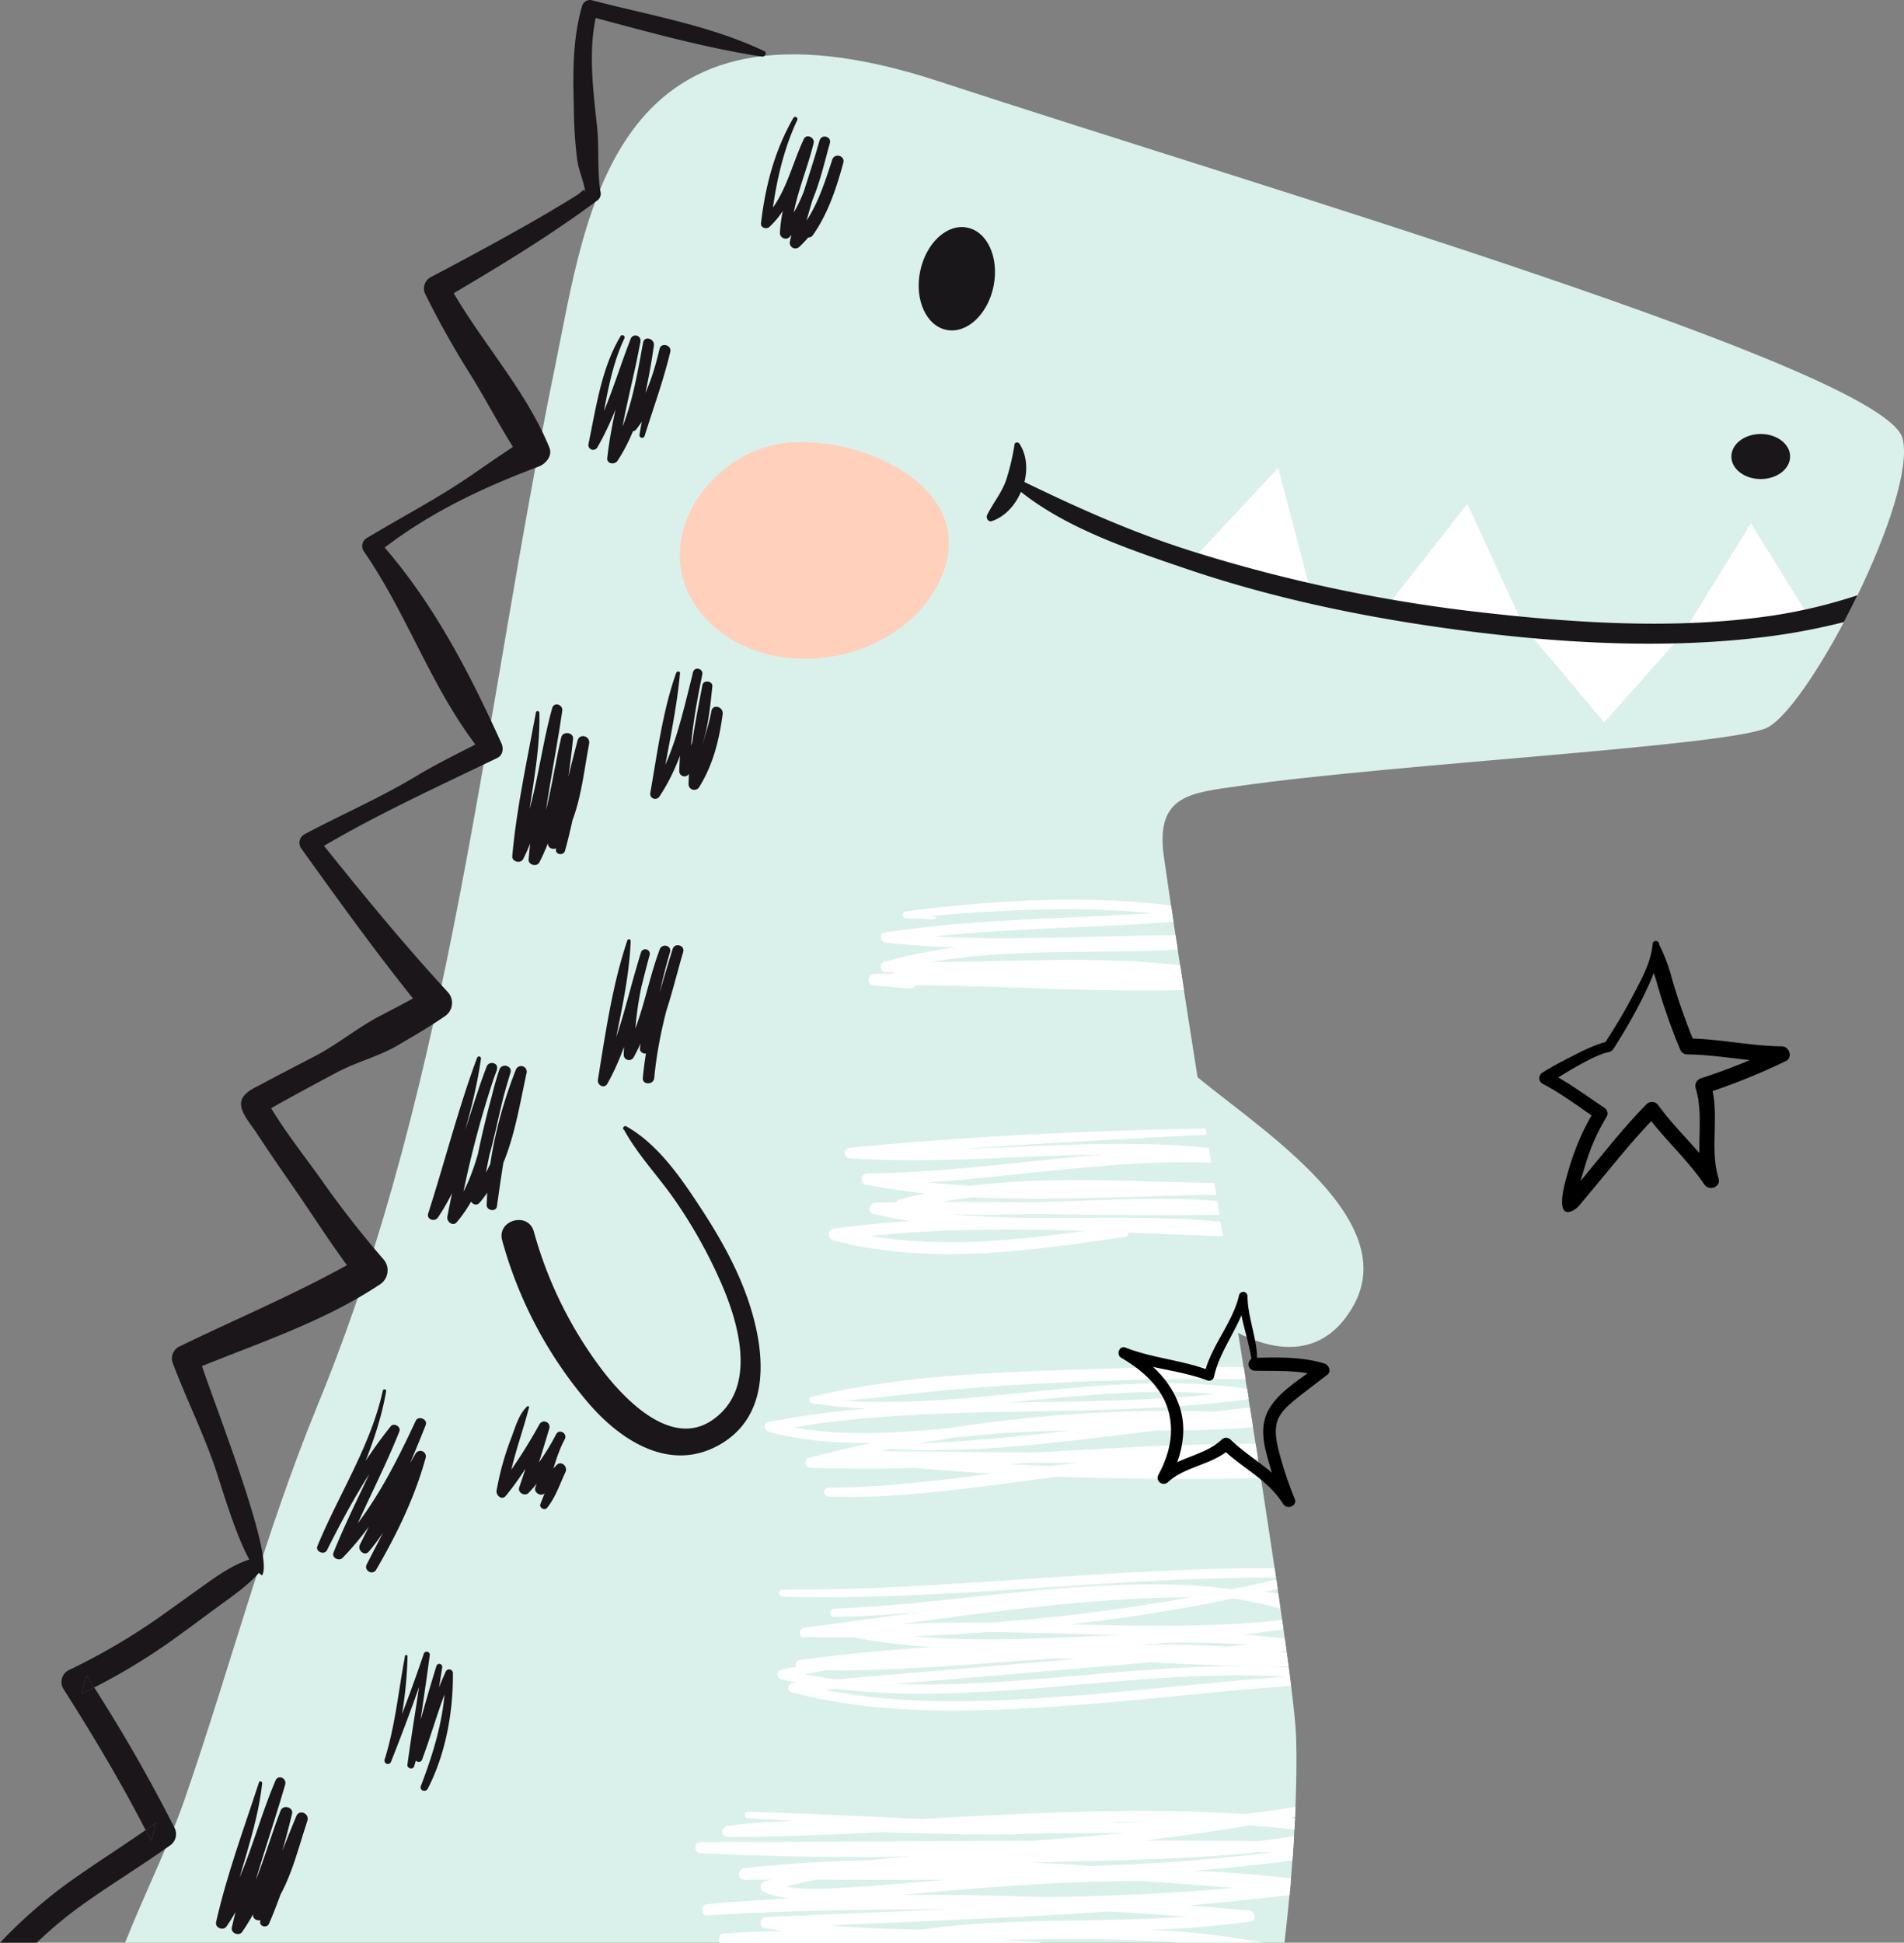 <svg xmlns="http://www.w3.org/2000/svg" viewBox="0 0 606.29 618.56"><rect x="0" y="0" width="606.29" height="618.56" fill="#808080" stroke="none"/><defs><style>.cls-1{fill:#daf1eb;}.cls-2{fill:#1a171b;}.cls-3{fill:#ffd0bb;}.cls-4{fill:#fff;}.cls-5{fill:#1a161a;}</style></defs><g id="Layer_2" data-name="Layer 2"><g id="_1" data-name="1"><path class="cls-1" d="M377.89,340.07c18.69,16.62,69.58,46.74,53,75.82S380,418,370.61,404.46,377.89,340.07,377.89,340.07Z"/><path class="cls-1" d="M412.68,552.45c-1.07-26.77-31.7-206.79-42.06-279.62-2.82-19.86,8.64-20.36,24.14-22.59,49.4-7.09,157.58-12.76,168.24-18.69,14-7.79,47.52-73.22,42.85-91.91C600.39,117.83,403.33,60.19,299,25.92S186.88,67.37,176.68,117.05c-22.57,109.84-32.56,225.73-75.52,330.3-16.91,41.17-27.72,83.23-42.32,125.44-5.19,15-12.87,30.27-19,45.77H409C412.2,592,413.25,566.65,412.68,552.45Z"/><path class="cls-2" d="M316.38,91.12c-1.82,9-8.54,15.23-15,13.92S291.15,95.38,293,86.39s8.53-15.23,15-13.92S318.2,82.13,316.38,91.12Z"/><path class="cls-2" d="M551.32,145.35c0,4,4.19,7.18,9.35,7.18s9.35-3.21,9.35-7.18-4.19-7.17-9.35-7.17S551.32,141.39,551.32,145.35Z"/><path class="cls-3" d="M229,150.78a38.87,38.87,0,0,1,20.21-9.6c23.36-3.35,62.81,13.46,50.68,42.26-12,28.49-56.69,35.93-76.5,11.95C211.18,180.57,216.46,162,229,150.78Z"/><path class="cls-4" d="M378.93,179.1,407,149l10.38,39.46S388.84,186.21,378.93,179.1Z"/><path class="cls-4" d="M441.24,193.64l26-33.23,17.66,38.42S455.78,199.87,441.24,193.64Z"/><polygon class="cls-4" points="485.89 200.39 510.82 229.99 535.74 201.95 485.89 200.39"/><path class="cls-4" d="M576.24,196.76l-18.69-30.12L535.74,202S573.13,199.87,576.24,196.76Z"/><path class="cls-2" d="M565.83,195.79c-32.14,5-66.53,2.5-98.65-1.34A491.42,491.42,0,0,1,381.11,176c-19.14-5.9-37-13.83-54.9-22.53,1.05-4.23.7-8.73-1.59-12.19-.36-.56-1.42-.58-1.56.2a73.58,73.58,0,0,1-2.7,11.43c-1.35,3.93-4.14,7.27-6,11-.5,1,.32,2.44,1.54,2,4.12-1.44,7.37-5,9.2-9.29C339.88,168.37,360,175.08,377.41,181c28.21,9.62,57.51,15.66,87,19.57,32.82,4.34,67.51,6.33,100.43,1.86a203.19,203.19,0,0,0,22.31-4.36q2.22-4.2,4.33-8.54A164.94,164.94,0,0,1,565.83,195.79Z"/><path class="cls-5" d="M243.36,16.28C226.07,8.07,207,4.92,188.52.09a2.59,2.59,0,0,0-3.15,1.78c-3.11,10.55-2.93,21.93-2.63,32.83a136,136,0,0,0,1.08,16.39c.52,3.38,2.09,6.68,2.53,10l.06.55c-.26-2.21-1-.58-2.54.4-2.47,1.57-5,3.07-7.5,4.56C170.73,70,165,73.17,159.29,76.34c-7.39,4.09-14.84,8.08-22.31,12a4.1,4.1,0,0,0-1.45,5.53,289.34,289.34,0,0,0,14.6,25.93c4.55,7.37,8.6,15.16,13.22,22.51-4.29,2.83-8.53,5.73-12.74,8.66-10.86,7.52-22.52,13.56-33.84,20.36a3,3,0,0,0-1.06,4c13.67,19.7,21.21,42.57,35.67,61.73-6.4,3.25-12.87,6.46-19,10.15-11.43,6.89-23.67,12.16-35.44,18.43A3.13,3.13,0,0,0,95.82,270c11.6,16.16,23.24,32.37,35.68,47.9-3.41,1.91-6.89,3.7-10.35,5.5-7.3,3.78-13.67,9.17-21.07,13-5.52,2.86-11.06,5.71-16.54,8.66-2.53,1.36-6.79,3-6.79,6.44,0,3,3.18,6.54,4.71,8.88,3.87,5.92,7.88,11.73,11.91,17.54,5.72,8.26,11.14,16.81,17.11,24.92-17.36,9.61-35.74,17.33-53.58,26a4.25,4.25,0,0,0-2,4.84c4.47,12,10.32,23.45,14.24,35.58,3.28,10.16,9,29.18,14.31,32.34,4-5.95-14.74-53.39-19.14-66.63,19.25-7.78,39.17-14.4,56.57-25.94a5.35,5.35,0,0,0,1.06-8.25,317.62,317.62,0,0,1-20.1-25.82c-5.21-7.23-10.86-14.44-15.51-22.1q2.13-1.23,4.29-2.41c5.46-3,11-6,16.47-8.9,6.29-3.4,13.42-5.12,19.54-8.7,5-2.95,10.1-5.86,14.89-9.19a5.09,5.09,0,0,0,1-7.86c-13.75-14.91-26.66-30.66-39.36-46.48,17.88-10.47,36.57-19,55.23-28,1.82-.88,2-3.14,1.24-4.74-10-22.07-21.22-43.79-37.15-62.24,15-11.42,31.28-19.1,49-25.76,2.28-.86,4.54-3.42,3.46-6.08-7.23-17.69-20.77-32.59-30.46-49.14,15.55-9.2,31.16-18.67,45.62-29.46a2.59,2.59,0,0,0,1.13-2.77c-1.12-6.49-.39-14.14-1.12-20.92-1.18-11-2.79-23.45-.42-34.49,17.5,4.69,35.05,9.53,52.93,12.31C243.6,18.15,244.4,16.77,243.36,16.28Z"/><path class="cls-5" d="M198.66,359.64c4.37,8,10.7,14.59,15.91,22a155.37,155.37,0,0,1,14.68,26c6,13.39,12.22,34.53-2.49,44.56-13,8.88-27.71-6.48-34.9-15.85A130,130,0,0,1,170,392.17c-1.78-6.51-11.87-3.74-10.09,2.78a134.49,134.49,0,0,0,27.57,51.92c10.57,12.25,26.3,22.06,41.89,13,16.21-9.42,14.26-29.35,9.26-44.71-3.53-10.83-9.22-20.95-15.44-30.44s-13.53-20.29-23.61-26a.71.71,0,0,0-1,1Z"/><path class="cls-5" d="M197.59,107.08c-6.05,10-7.83,22.92-10.19,34.23a1.53,1.53,0,0,0,2.79,1.18c6.13-10.57,9.35-22.26,13.75-33.58l-3.13-.86c-2.26,12.67-6.05,25-7.44,37.82-.21,1.85,2.37,2.19,3.24.88,7.29-11,9.42-24,11.63-36.75l-3.49-.48a223.85,223.85,0,0,1-5.11,25.5c-.39,1.56,1.79,3.18,2.94,1.71,5.73-7.33,8.73-15.67,10.85-24.66l-3.42-.94c-2.11,9.12-4.88,18-6.37,27.25a.84.84,0,0,0,1.62.44c2.79-8.92,6-17.64,8.17-26.75.54-2.23-2.9-3.17-3.42-.94-1.95,8.31-4.61,16.29-9.92,23.11L203,136c2.11-8.58,4-17.2,5.21-25.95.32-2.22-3-3.24-3.42-1-2.32,12.4-4.25,25.14-11.22,35.94l3.24.88c1.19-12.54,4.89-24.59,7.1-37a1.62,1.62,0,0,0-3.13-.86c-4.29,11-7.41,22.51-13.26,32.89l2.8,1.18c2.16-11.05,3.61-24.08,8.5-34.31a.73.73,0,0,0-1.26-.73Z"/><path class="cls-5" d="M252.66,37.51c-6,10.35-8.95,21.74-10.34,33.59-.17,1.47,1.81,2,2.72,1.12,7.5-7.08,9.57-17.22,13.85-26.23l-3.12-1.31c-2.45,9.89-6.92,19.24-7.42,29.53a1.81,1.81,0,0,0,3.07,1.27c7.68-8.32,9.91-19.29,12.82-29.9l-3.26-.9c-3,10.76-7,21.24-9.44,32.17a1.8,1.8,0,0,0,3,1.74c7.68-7.16,10.82-17,14-26.74l-3.52-1c-2.13,8.1-5.89,15.26-9.07,22.92-.72,1.73,1.88,2.51,2.82,1.19,4.87-6.82,7.59-15.12,9.77-23.14.62-2.29-2.78-3.18-3.52-1C262,60,259.14,69.3,252,76.07l3,1.73c2.32-11,6.24-21.45,9.26-32.22.59-2.11-2.62-3-3.26-.9-3,9.81-5,20.43-12.1,28.26l3.06,1.27c.39-9.95,4.79-19.06,7.12-28.63.44-1.8-2.27-3.11-3.12-1.31C251.85,53,250,63.08,242.79,70l2.72,1.13c1.19-11.16,3.56-22.67,8.35-32.89.37-.79-.74-1.48-1.2-.7Z"/><path class="cls-5" d="M215.31,214.26c-4.3,12.13-6,25.53-8.23,38.16a1.59,1.59,0,0,0,2.89,1.21c7.73-11.56,10.45-25.49,13.59-38.82l-2.91-.8c-2.07,10.47-4.1,20.85-4.35,31.56a1.66,1.66,0,0,0,3.08.83c5.45-8.33,6.44-18.15,7.45-27.83.18-1.81-2.82-2.2-3.16-.43-2,10.47-4.17,20.89-4.42,31.58a1.83,1.83,0,0,0,3.38.92c4.45-7.15,6.38-15,7.49-23.27.31-2.31-3.12-3.38-3.57-1-1.13,6.05-3.51,11.82-4.53,17.84a1.17,1.17,0,0,0,2.13.9c3.38-5.24,4.81-11.7,6-17.75l-3.57-1c-1.11,7.9-2.87,15.53-7.05,22.43l3.38.91c.13-10.35,1.81-20.6,3.89-30.73l-3.15-.42c-1.08,9.09-2.07,18.27-7.1,26.16l3.08.84c.12-10.41,1.91-20.58,4-30.76.38-1.89-2.42-2.7-2.91-.8-3.36,13-6,26.58-13.41,38l2.89,1.22c2-12.9,5.15-25.84,6.33-38.85.06-.69-.94-.74-1.15-.15Z"/><path class="cls-5" d="M170.68,226.73c-2.78,15.18-6.19,30.45-7.56,45.84-.16,1.84,2.66,2.55,3.48.94,7.5-14.79,8.27-31.44,12.46-47.23l-3.22-.89c-2.17,16.14-6.18,32-7.52,48.22-.15,1.84,2.64,2.53,3.46.93,6.27-12.15,7.5-25.72,10.63-38.85l-3.76-.51c-1.1,11.12-3.05,22.12-4.17,33.24-.21,2.07,2.62,2.4,3.6,1,6.58-9.61,7.42-21.52,9.52-32.66.44-2.39-3-3.42-3.68-1-3,11.34-5.91,23.08-6.89,34.78-.14,1.69,2.43,1.93,2.87.39,3.18-11.21,4.67-22.88,7.7-34.15l-3.68-1c-2.08,10.75-2.86,22.43-9.18,31.73l3.6,1c1.08-11.12,3-22.12,4.14-33.24.21-2.16-3.27-2.57-3.76-.51-3,12.77-4.17,26.13-10.14,38l3.46.94c1.16-15.93,4.72-31.55,7-47.33.3-2.07-2.63-3-3.22-.89-4.26,15.33-5.2,31.88-12.46,46.24l3.47.94c1.05-15.26,5.29-30.37,4.93-45.7,0-.61-1-.79-1.1-.14Z"/><path class="cls-5" d="M82.46,567.54C77.67,582.22,72.23,596.88,68.81,612c-.41,1.81,2.28,2.88,3.31,1.4,9.43-13.65,12.42-30,18.7-45.12l-3.07-1.32c-4.32,15.7-10.42,30.84-13.93,46.77-.4,1.8,2.27,2.87,3.3,1.39C85,603.87,88,590.59,92.87,578l-3.65-1c-2.58,10.87-6,21.51-8.6,32.37-.49,2,2.27,2.73,3.43,1.45,7.82-8.64,10.25-20.32,13.82-31.08.77-2.31-2.55-3.8-3.5-1.51-4.47,10.84-9,22.08-11.51,33.54-.36,1.65,2.15,2.24,2.79.77,4.66-10.68,7.71-22,12.22-32.8l-3.5-1.51C90.86,588.6,88.52,600.07,81,608.43l3.44,1.45C87,599,90.43,588.37,93,577.5c.5-2.11-2.89-3-3.65-1-4.73,12.24-7.65,25.32-15.16,36.28l3.3,1.4c3.29-15.63,8.92-30.63,13.32-45.95.58-2-2.2-3.36-3.07-1.32-6.28,14.62-9.44,30.89-18.57,44.14l3.32,1.4c3.09-15,9.32-29.38,11-44.62.07-.6-.86-.91-1.06-.29Z"/><path class="cls-5" d="M199.77,299.42c-4.77,14.1-7,29.71-9.37,44.37-.28,1.75,2,3,3,1.27,7.16-12.74,9.64-27,13.46-41a1.43,1.43,0,0,0-2.76-.76,116.77,116.77,0,0,0-5.49,32.58,1.68,1.68,0,0,0,3.12.84c5.91-10.52,7.43-22.44,11.62-33.62l-3.27-.9a184.94,184.94,0,0,0-6.3,31.6c-.19,1.7,2.42,2.3,3.17.86,5.2-9.94,7.47-20.86,10.59-31.55.63-2.16-2.69-3.06-3.35-.92-4.15,13.45-8.15,26.89-9.5,41-.22,2.34,3.45,2.33,3.65,0,1.25-13.76,5.18-26.9,9.2-40l-3.35-.92c-3,10.4-5.14,21.07-10.18,30.75l3.17.86a177.27,177.27,0,0,1,6.17-30.7c.62-2.14-2.52-2.92-3.27-.9-4.09,10.89-5.53,22.55-11.24,32.83l3.12.85a107.94,107.94,0,0,1,4.9-31.82l-2.76-.76c-4.32,13.47-6.73,27.51-13.54,40.06l3,1.26c2.24-14.88,6.69-30,7.27-45.09a.55.55,0,0,0-1.08-.15Z"/><path class="cls-5" d="M151.92,336.79c-6,16.15-10.29,33.14-15.57,49.57-.61,1.91,2.07,2.83,3.1,1.3,9.56-14.23,12.75-31.36,18.85-47.14l-3.23-.89a346.06,346.06,0,0,0-12.61,47.73c-.32,1.64,1.77,3.28,3,1.77,11.31-13.28,11.74-31.63,17.09-47.53l-3.54-1a317.38,317.38,0,0,0-9.37,40.5c-.27,1.64,1.78,3.41,3.12,1.81,9.84-11.68,11.77-26.91,14.94-41.34a1.79,1.79,0,0,0-3.44-.95c-5.33,13.53-8.91,28.47-9.28,43.05-.05,1.83,3,2.31,3.25.44,2.09-14.52,3.92-28.84,9.47-42.54l-3.44-.95c-3.12,13.57-4.93,28.6-14.14,39.65l3.12,1.82a295.66,295.66,0,0,1,9.31-40.51c.7-2.28-2.78-3.19-3.54-1-5.15,15.07-5.53,33.29-16.13,45.93,1,.6,2,1.19,3,1.78a321,321,0,0,1,12.32-47.81c.72-2.06-2.46-2.86-3.23-.89C149,355.16,145.71,371.8,136.52,386l3.1,1.31c5-16.37,11.12-33.15,13.52-50.13a.63.63,0,0,0-1.22-.34Z"/><path class="cls-5" d="M121.9,442.75c-3.81,17.54-14.05,33.08-20.83,49.54-.73,1.76,2.21,3,3.05,1.29,6.52-13,13.51-25.67,22.58-37.06-.93-.53-1.85-1.07-2.77-1.61-5.31,13.42-12.36,26-17.73,39.45-.66,1.65,1.76,2.84,2.89,1.67,11.65-12,19.29-26.84,26.24-41.89l-3.17-1.33c-5.17,13.32-11.12,26.26-17.55,39-.89,1.75,1.45,3.87,2.86,2.2,7.48-8.89,12.11-19.48,17.87-29.48l-3.19-1.35c-3.3,12.51-9.55,23.49-15.37,34.92-1,1.94,1.83,3.63,3,1.72,6.56-11.29,12.33-23.09,15.78-35.71a1.75,1.75,0,0,0-3.18-1.34c-5.72,9.61-10.3,20-17.44,28.67l2.86,2.21c6.41-13.09,12.44-26.36,17.76-39.93.71-1.83-2.35-3.11-3.18-1.33-6.85,14.7-14.36,29.38-25.68,41.19l2.88,1.68c5.27-13.43,12.27-26.08,17.59-39.48.61-1.52-1.75-2.89-2.77-1.62-9.28,11.61-16.46,24.48-23.11,37.72l3.05,1.29c6.88-16.76,15.44-32.12,18.62-50.15.12-.66-.86-.95-1-.28Z"/><path class="cls-5" d="M167.85,447.83c-2.64,2.44-3.77,6.61-5,9.89a89.27,89.27,0,0,0-4.72,16.9c-.26,1.52,1.68,3.18,2.91,1.69,5.37-6.53,9.58-13.8,13.74-21.14l-3.12-1.31c-1.9,6.63-4.09,13.17-6.32,19.71-.59,1.73,1.79,3,3,1.74,4.83-5,8.38-10.91,11.51-17.09.92-1.8-1.72-3.38-2.73-1.59-3,5.34-4.4,11.26-6.64,16.92-.6,1.5,1.44,3,2.71,2.09,2.61-1.79,4.46-4.23,6.59-6.54l-2.86-2.21c-1.81,3.93-3.24,8-4.84,12-.47,1.16,1.33,2.19,2.11,1.23,2.77-3.43,4-7.44,5.87-11.4.83-1.78-1.36-3.81-2.86-2.21-1.89,2-3.55,4.35-5.87,5.92l2.71,2.1c1.92-5.49,3.06-11.15,5.81-16.32l-2.73-1.59a72.23,72.23,0,0,1-11.33,16.14l3,1.75q3.21-9.84,6.14-19.75a1.71,1.71,0,0,0-3.12-1.32,166.84,166.84,0,0,1-13.26,20.4l3,1.23c1.1-9.3,4.59-17.92,6.9-26.91a.35.35,0,0,0-.59-.34Z"/><path class="cls-5" d="M128.94,527.44c-2.09,11.06-3.07,22-6.47,32.84a1.08,1.08,0,0,0,2,.79c4.41-11.16,8.61-22.41,12.33-33.82l-1.88-.47c-1.53,11.72-3.59,23.36-5.19,35.07-.17,1.24,1.78,1.77,2.15.54,3.13-10.36,5.72-20.88,8.87-31.23l-1.8-.45a239.57,239.57,0,0,1-6.81,28.62c-.46,1.5,1.72,2.39,2.28.9,3.37-9,5.74-18.23,9.72-27l-2.3-.58c.13,12.58-3.39,24.41-7.82,36-.55,1.45,1.52,2.18,2.2.86,5.68-11,8.09-24.38,8-36.63a1.2,1.2,0,0,0-2.31-.57c-4,8.7-6.42,18-9.77,26.92l2.28.9a203.79,203.79,0,0,0,6.39-29.3.94.94,0,0,0-1.81-.45c-3.24,10.31-5.93,20.78-9.2,31.09l2.15.54c1.51-11.72,3.35-23.39,4.92-35.1a1,1,0,0,0-1.89-.47c-3.79,11.39-8.19,22.55-12.52,33.74l2,.79a127.2,127.2,0,0,0,5.3-33.53.42.42,0,0,0-.84-.1Z"/><path class="cls-4" d="M319.46,617.65c18.61-.27,37.21-.56,55.62.91h27a249.82,249.82,0,0,0-36.36-4.11,309.43,309.43,0,0,0,32-2.56h0l.48-.07c2.14-.3,1.39-3.36-.48-3.53q-9.7-.85-19.43-1.59,16.2-1.4,32.34-3.29c.16-1.78.32-3.56.47-5.31-10.39-1.25-20.8-2-31.22-2.41q15.87-1.26,31.67-3.34c.19-2.6.37-5.16.52-7.66-3.8.58-7.61,1.1-11.44,1.52q-18.12-.18-36.24-.18,16.75-2,33.43-4.84c4.79.34,9.58.8,14.37,1.33.06-1.19.13-2.36.18-3.51l-1.57-.18,1.6-.3c0-1.08.09-2.15.13-3.2a1.92,1.92,0,0,0-.24,0c-5.32.9-10.65,1.65-16,2.29-34.27-2.24-68.72-.28-103.14,1.54-18.38-.82-36.74-1.79-55-2.25-1.28,0-1.26,1.91,0,2,5.07.27,10.16.57,15.25.87-7.24.22-14.46.68-21.67,1.57-2.2.27-2.35,3.54,0,3.54,16.16,0,32.38-.71,48.6-1.53,17.65.43,35.32,1.23,52.92.28,8.41.13,16.82.1,25.21-.14q-14.77,1.6-29.59,2.59c-35.24.12-70.48.42-105.71.45-2.29,0-2.27,3.43,0,3.54,22.39,1.06,44.81,1.44,67.19,1-4.4.31-8.8.7-13.17,1.2-13.38.3-26.76,1.08-40.1,2.55-2.28.25-2.4,3.64,0,3.64l8.47,0c-.7.2-1.4.39-2.09.61a1.79,1.79,0,0,0,0,3.41,32.07,32.07,0,0,0,8,2c-8.73.45-17.45,1-26.17,1.8-2.27.2-2.31,3.72,0,3.57,25.81-1.69,51.69-1.81,77.57-2-19.66.89-39.32,1.66-58.94,2.57-1.9.08-2.51,3.1-.47,3.46s3.93.66,5.9,1c-6.23.1-12.47.33-18.7.74a1.87,1.87,0,0,0-1.38,3H333.1Q326.29,618.13,319.46,617.65Zm35-37.28v-.25q5.08-.06,10.18-.06C361.23,580.2,357.83,580.3,354.44,580.37Zm-17.75,12.46c21-.63,42.47-.8,63.56-3.07l5.15,0c-19,2.35-38,3.68-57.14,4.41q-10-.66-20.1-1.15C331,593,333.87,592.92,336.69,592.83Zm-86.35,7.89c3.15-.85,6.34-1.58,9.55-2.25,13.94.06,27.88.12,41.83,0-10.36.91-20.72,1.87-31.1,2.46C264.17,601.33,257,601.91,250.34,600.72Zm36.83,2.64c6-.53,12.08-1.11,18.11-1.63,19.6-1.67,39.26-2.84,58.89-2.82,9.56.69,19.11,1.44,28.65,2.18-20.06,1.91-40.18,2.65-60.32,3Q309.83,603.19,287.17,603.36Zm6,11c-9.76-.1-19.49-.46-29.18-1.34,29.71-1.28,59.49-2.43,89.18-4.42q12.59.71,25.17,1.67c-24.15,1.67-48.39.71-72.55,2.7C301.63,613.35,297.41,613.84,293.15,614.39Z"/><path class="cls-4" d="M249.11,508.37c52.5,1.41,104.73-6.24,157.21-6.06-.15-1-.29-2-.44-3-52.33-.17-104.42,7.05-156.77,6.86A1.1,1.1,0,0,0,249.11,508.37Z"/><path class="cls-4" d="M406.85,505.94c-.14-1-.28-2-.43-3q-7,1.62-14,3.08l-.44,0c-14.28-1.95-28.94-1.79-43.3-1-27.78,1.48-55.32,6.12-83.13,7.19a1.31,1.31,0,0,0,0,2.61c9.21-.14,18.4-.76,27.57-1.58-12.32,1.71-24.63,3.47-37,5-1.86.23-2,3,0,3,5.19.1,10.41.12,15.63.09a189.11,189.11,0,0,0,25,3.07c-14.11,1-28.19,2.21-42.2,4.22a1.36,1.36,0,0,0-1,2q-2.44.55-4.89,1.15a1.53,1.53,0,0,0,0,2.92q2.53.57,5.07,1.06l-1.14.1c-1.66.14-2.16,2.55-.41,3,27.29,7.21,56.07,6.35,84,4.51,25-1.65,49.91-4.8,74.91-6.6q-.35-2.74-.75-5.82c-2.29-.14-4.59-.26-6.88-.33,2.28,0,4.57,0,6.84,0-.18-1.41-.37-2.86-.58-4.37l-2.59-.38,2.51-.21c-.18-1.28-.36-2.59-.54-3.94q-6.58-.81-13.18-1.19,6-.74,11.95-1.66l.81-.1c-.14-1-.28-2-.43-3.05l-2.22.36c-21.62,2.17-43.36,1.7-65.13,1.12,17.4-2,34.7-4.7,51.74-8.2h.07a120.36,120.36,0,0,1,15,3.18c-.23-1.56-.46-3.16-.7-4.78-1.46-.2-2.91-.4-4.36-.57C404.1,506.59,405.47,506.26,406.85,505.94ZM263,531.85c24.49.22,49-2.24,73.52-3.84l6.26.22-76.62,6.49c-3.29-.42-6.59-1-9.88-1.56Q259.61,532.46,263,531.85Zm103.28-2.54c10,.48,19.93.94,29.87,1.19-37.05-.15-74.29,7-111.21,5.69Q325.57,532.74,366.25,529.31Zm43,4.55c-22.64,1.67-45.21,4.38-67.85,6.1-26,2-53,3.21-78.82-1.88l3.89-.32C313.77,543.48,361.69,531,409.23,533.86ZM370.94,523.1c8.9-.15,17.78-.05,26.65.58l-7.22.59c-9.53-.62-19.08-.72-28.63-.5Q366.35,523.45,370.94,523.1ZM358,520.58c-22.55.86-45.12,2.44-67.51.38q12.23-.42,24.47-1.3C329.35,519.81,343.7,520.35,358,520.58Zm-43.59-3.88c-9.2-.1-18.4,0-27.58.42,18.37-2.53,36.73-5,55.21-6.67,12.19-1.08,24.64-1.88,37.08-1.83A607.7,607.7,0,0,1,314.45,516.7Z"/><path class="cls-4" d="M399.82,459.71c-23.47,0-46.91,1.47-70.35,2.8-16.37-.11-32.74-.36-49.1-.46l3.39-.71c24.35,1.45,48.68-1.5,72.84-4.46,3.8-.46,7.59-.93,11.39-1.38,10.33,0,20.67-.21,31-1.07-.32-2.06-.65-4.14-1-6.23q-5.89.56-11.76,1.3A436,436,0,0,0,303,454.66c-16.81,1.53-33.78,2.88-50.3-.19,47.91-8,96.86-2.42,144.94-9l-.51-3.22c-42.86-6.48-85.51,6.54-128.25,3.74,11.23-.92,22.44-2.46,33.64-3.46,15.5-1.38,31-2.24,46.61-2.81,15-.54,29.92-.64,44.88-.64l2.63,0c-.21-1.28-.41-2.56-.61-3.85-15.64,0-31.27.12-46.9.66-29.9,1-61.7,1.74-90.86,8.95a.91.91,0,0,0,.24,1.77h0a.71.71,0,0,0,.42.24,161.55,161.55,0,0,0,17.21,1.65,291.18,291.18,0,0,0-31.55,4.3c-1.54.3-1.4,2.58,0,3,10.85,3,22,3.77,33.18,3.59q-10.19,2.19-20.2,4.82a1.6,1.6,0,0,0,.42,3.12c11.19.41,22.37.36,33.55.07q12.15,1.08,24.34,1.8c-17.35,2.27-34.69,4.41-52,4.48a1.41,1.41,0,0,0,0,2.82c24.34.8,48.62-3.32,72.88-6.31,21.58.78,43.19.84,64.77.47-.25-1.66-.51-3.33-.77-5q-3.75-.56-7.5-.93c2.43-.12,4.86-.27,7.29-.42C400.29,462.78,400.06,461.25,399.82,459.71ZM365,452.42h0Zm-61.13,5.28c4.85-.44,9.68-.9,14.46-1.27,7.53-.59,15.05-.83,22.59-.92-16.1,1.9-32.22,3.42-48.42,4.14C296.27,459,300.06,458.3,303.86,457.7Zm83.07-13.8c-22.05,2.26-44.25,2.35-66.42,2.72C342.63,444.54,364.78,441.92,386.93,443.9Zm-52.34,22.88q-6.78-.25-13.55-.61l7.78-.42q7.19,0,14.35.05C340.31,466.1,337.46,466.43,334.59,466.78Zm31.52.73c6.57-.3,13.14-.34,19.71,0Q376,467.59,366.11,467.51Z"/><path class="cls-4" d="M388.63,389c-28.58-2.73-57.54.21-86.07-2.38,8.37.29,16.74.18,25.11-.09,20.2.24,40.4.59,60.6.21-.24-1.46-.47-2.92-.7-4.37-19.36-1.45-38.75-.16-58.13.49-9.84-.11-19.68-.19-29.52-.17,3.31-.6,6.64-1.08,10-1.49,25.72,1.31,51.69-.46,77.37-.76-.2-1.26-.39-2.52-.59-3.78-25.76-.37-51.9-2.28-77.46.91q-6.94-.37-13.85-1.1c30.1-2,60.14-7.31,90.27-6.32-.25-1.55-.49-3.1-.74-4.64-26.36-2.7-52.85-.43-79.33.36,26.19-1.88,52.45-3.22,78.66-4.6l-.3-1.92c-37.88.65-75.8,2.46-113.49,6.12a1.66,1.66,0,0,0,0,3.31c26.87,1.86,53.84-.87,80.71-1.18-25,2-50,5.89-75,6-2,0-2.52,3.14-.48,3.55,6.3,1.25,12.64,2.15,19,2.83-2.75.58-5.49,1.22-8.23,2a1.71,1.71,0,0,0-1.12.85c-2.21,0-4.42.06-6.63.11-2,.05-2.56,3.13-.48,3.61,3.91.9,7.84,1.63,11.77,2.23-8.25.53-16.5,1.34-24.72,2.5-1.92.27-1.68,3.17,0,3.61,29.88,8,62.65,3.51,92.74-1.07a1.44,1.44,0,0,0,1.33-1.36c10,.39,20.05.82,30.07,1.15C389.12,392,388.87,390.49,388.63,389ZM277,393.54c22.72-2.38,45.57-2.32,68.42-1.61C322.94,395.08,299.3,397.29,277,393.54Z"/><path class="cls-4" d="M377,315.24c-.42-2.69-.82-5.33-1.22-7.92-26.34-3-52.87-1.09-79.34-1,25.74-4.54,52.43-2.48,78.57-4-.23-1.53-.46-3-.68-4.53-25.66.12-51.32,1.83-76.92.38,25.33-2.67,50.87-2.77,76.26-4.69l-.77-5.13c-27.94-3.55-56.51-1.67-84.34,1.81-1.35.17-1.44,2.17,0,2.17,3,0,6,.33,9.06.33.42,0,.53-.67.1-.74s-.93-.18-1.39-.27c23.38-2,47.2-3.25,70.57-.86-28.44,1.78-57,1.77-85.25,6.16-1.94.31-1.22,3,.43,3.18,7.51.83,15,1.29,22.56,1.55a147,147,0,0,0-23,4.55,1.7,1.7,0,0,0,.45,3.32l2.25,0a1.63,1.63,0,0,0,0,.49c-2,0-4.08,0-6.11.11a1.83,1.83,0,0,0,0,3.65c3.89.21,7.75.74,11.65.89a1.44,1.44,0,0,0,1.53-1C319.92,313.81,348.45,316,377,315.24Z"/><path class="cls-5" d="M49.68,580.37c-1.1.79-2.2,1.56-3.31,2.33.6,1.16,1.2,2.31,1.79,3.48C48.66,584.24,49.17,582.31,49.68,580.37Z"/><path class="cls-5" d="M26,539.24c1.34-.63,2.68-1.27,4-1.94q-1.23-1.95-2.47-3.9Z"/><path class="cls-5" d="M25.5,607C34.8,600.3,44.62,594.34,54,587.7a4.37,4.37,0,0,0,1.52-5.81A511,511,0,0,0,30,537.3c-1.32.67-2.66,1.31-4,1.94l1.53-5.84q1.25,2,2.47,3.9a195.89,195.89,0,0,0,26.65-16.36c4.5-3.23,8.92-6.57,13.39-9.83,4.67-3.41,9.52-6.75,13.22-11.24a2.29,2.29,0,0,0-2.22-3.8c-5.61,1.46-10.43,4.67-15.12,8-4.52,3.2-9,6.47-13.49,9.65A200,200,0,0,1,21.7,531.87a4.26,4.26,0,0,0-1.53,5.84c9.36,14.72,18.22,29.51,26.2,45,1.11-.77,2.21-1.54,3.31-2.33-.51,1.94-1,3.87-1.52,5.81-.59-1.17-1.19-2.32-1.79-3.48-8.31,5.77-16.87,11.17-25.09,17.08A159.67,159.67,0,0,0,0,618.56H11.7A130.64,130.64,0,0,1,25.5,607Z"/><path d="M398.74,434.4c-.84-7.36-3.92-14.29-4.2-21.73l2.66.36c-2,9.14-8.68,16.3-10.64,25.42a1.59,1.59,0,0,1-2,1.11c-8.83-3.32-18.39-3.75-27.21-7.07l1.36-3.24c7.47,4.18,13.86,10,16.77,18.23s.6,16.83-3.32,24.12l-3-2.34c5.69-5.37,14.24-5.58,19.88-10.9a2,2,0,0,1,2.79,0c6.75,6.51,15.14,10.26,20.27,18.49l-3.69,1.55a125.53,125.53,0,0,1-5.49-17c-.74-3.39-1.07-7,.07-10.34,2.47-7.19,11.19-11.85,16.75-16.34l.93,3.5c-6.8-2.06-14.16-1.62-21.18-1.77a2.06,2.06,0,0,1,0-4.11c7.3-.16,15.25-.39,22.29,1.84,1.35.43,2.24,2.47.93,3.5-3.42,2.69-6.94,5.24-10.31,8-2.17,1.77-4.51,3.79-5.54,6.47s-.55,6,.08,8.8a121.67,121.67,0,0,0,5.37,16.39c.83,2.22-2.53,3.43-3.7,1.56-4.89-7.84-13.15-11.49-19.57-17.74h2.79c-5.73,5.36-14.29,5.54-20,10.84a1.94,1.94,0,0,1-3-2.34c3.59-6.6,5.31-13.85,3-21.16S363.32,436,357,432.31c-1.7-1-.55-4,1.36-3.24,8.78,3.44,18.34,4,27.12,7.42l-2,1.11c2.1-9.13,9-16.18,11.1-25.29a1.36,1.36,0,0,1,2.66.36c.07,7.38,3.52,14.33,3,21.73A.77.77,0,0,1,398.74,434.4Z"/><path d="M528.32,300.63c.19,5.56-2.32,11-4.67,15.9a161.15,161.15,0,0,1-8.41,15.09c-.51.82-1,1.64-1.55,2.44-.63,1-2.07,1-3.07,1.36a39,39,0,0,0-4.59,2,130.83,130.83,0,0,0-12.8,7.58v-3.53c6.2,3.14,11.82,7.38,17.6,11.21a2.15,2.15,0,0,1,.76,2.92,64.48,64.48,0,0,0-6.94,15.89c-.76,2.45-1.48,4.92-2.09,7.42-.24,1-.44,2-.61,2.94s.22,1-.28.3l-1.4-1.07c-.72-.25-1.92.49-1.61.22a11.23,11.23,0,0,0,.84-.85c.74-.8,1.44-1.63,2.15-2.46,2.3-2.71,4.53-5.48,6.79-8.22,5.11-6.22,10.24-12.48,15.9-18.22a2.47,2.47,0,0,1,3.8.49c5.79,7.94,13.3,14.43,18.86,22.54l-4.54,1.91c-3-9.74.45-20.38-2.53-30.08a2.55,2.55,0,0,1,1.75-3.09,198.77,198.77,0,0,0,24.47-9.79c.43,1.57.85,3.14,1.28,4.71-10.1-.09-20-2.4-30.09-2.51a2.48,2.48,0,0,1-2.19-1.25c-1.57-3.7-3-7.47-4.31-11.26q-1.9-5.44-3.45-11c-.47-1.69-1.43-3.88-1.36-5.64.07-2,.24-4,.45-6,.08-.73,1.14-1.23,1.53-.42a53.42,53.42,0,0,1,3.92,9.72c1,3.76,2.19,7.46,3.46,11.14.89,2.6,1.86,5.17,2.85,7.73.35.87.69,1.74,1,2.61.2.49.37.87.22.54l-2.17-1.25c10.09.08,20,2.4,30.09,2.51,2.39,0,3.61,3.55,1.27,4.7A209.92,209.92,0,0,1,543,348.19l1.75-3.09c3,9.75-.48,20.39,2.48,30.09.86,2.82-3,4.16-4.54,1.92-5.5-8.11-13-14.65-18.75-22.6l3.8.49c-5.88,5.9-11.18,12.36-16.49,18.77-2.21,2.66-4.41,5.34-6.66,8-1,1.2-2.18,2.9-3.64,3.64-5.92,3-2.72-8.41-2.25-10.15,2-7.44,4.94-15.28,9.19-21.77.25,1,.51,2,.76,2.92-5.75-3.88-11.33-8.17-17.5-11.36a2.06,2.06,0,0,1,0-3.53c3.54-2.23,7.38-4.16,11.1-6.05a55.54,55.54,0,0,1,8-3.42c1.57-.51.48.45.7.12.34-.5.67-1,1-1.51,2.87-4.43,5.56-9,8-13.64,2.6-4.92,5.83-10.71,6.28-16.36A1,1,0,0,1,528.32,300.63Z"/></g></g></svg>